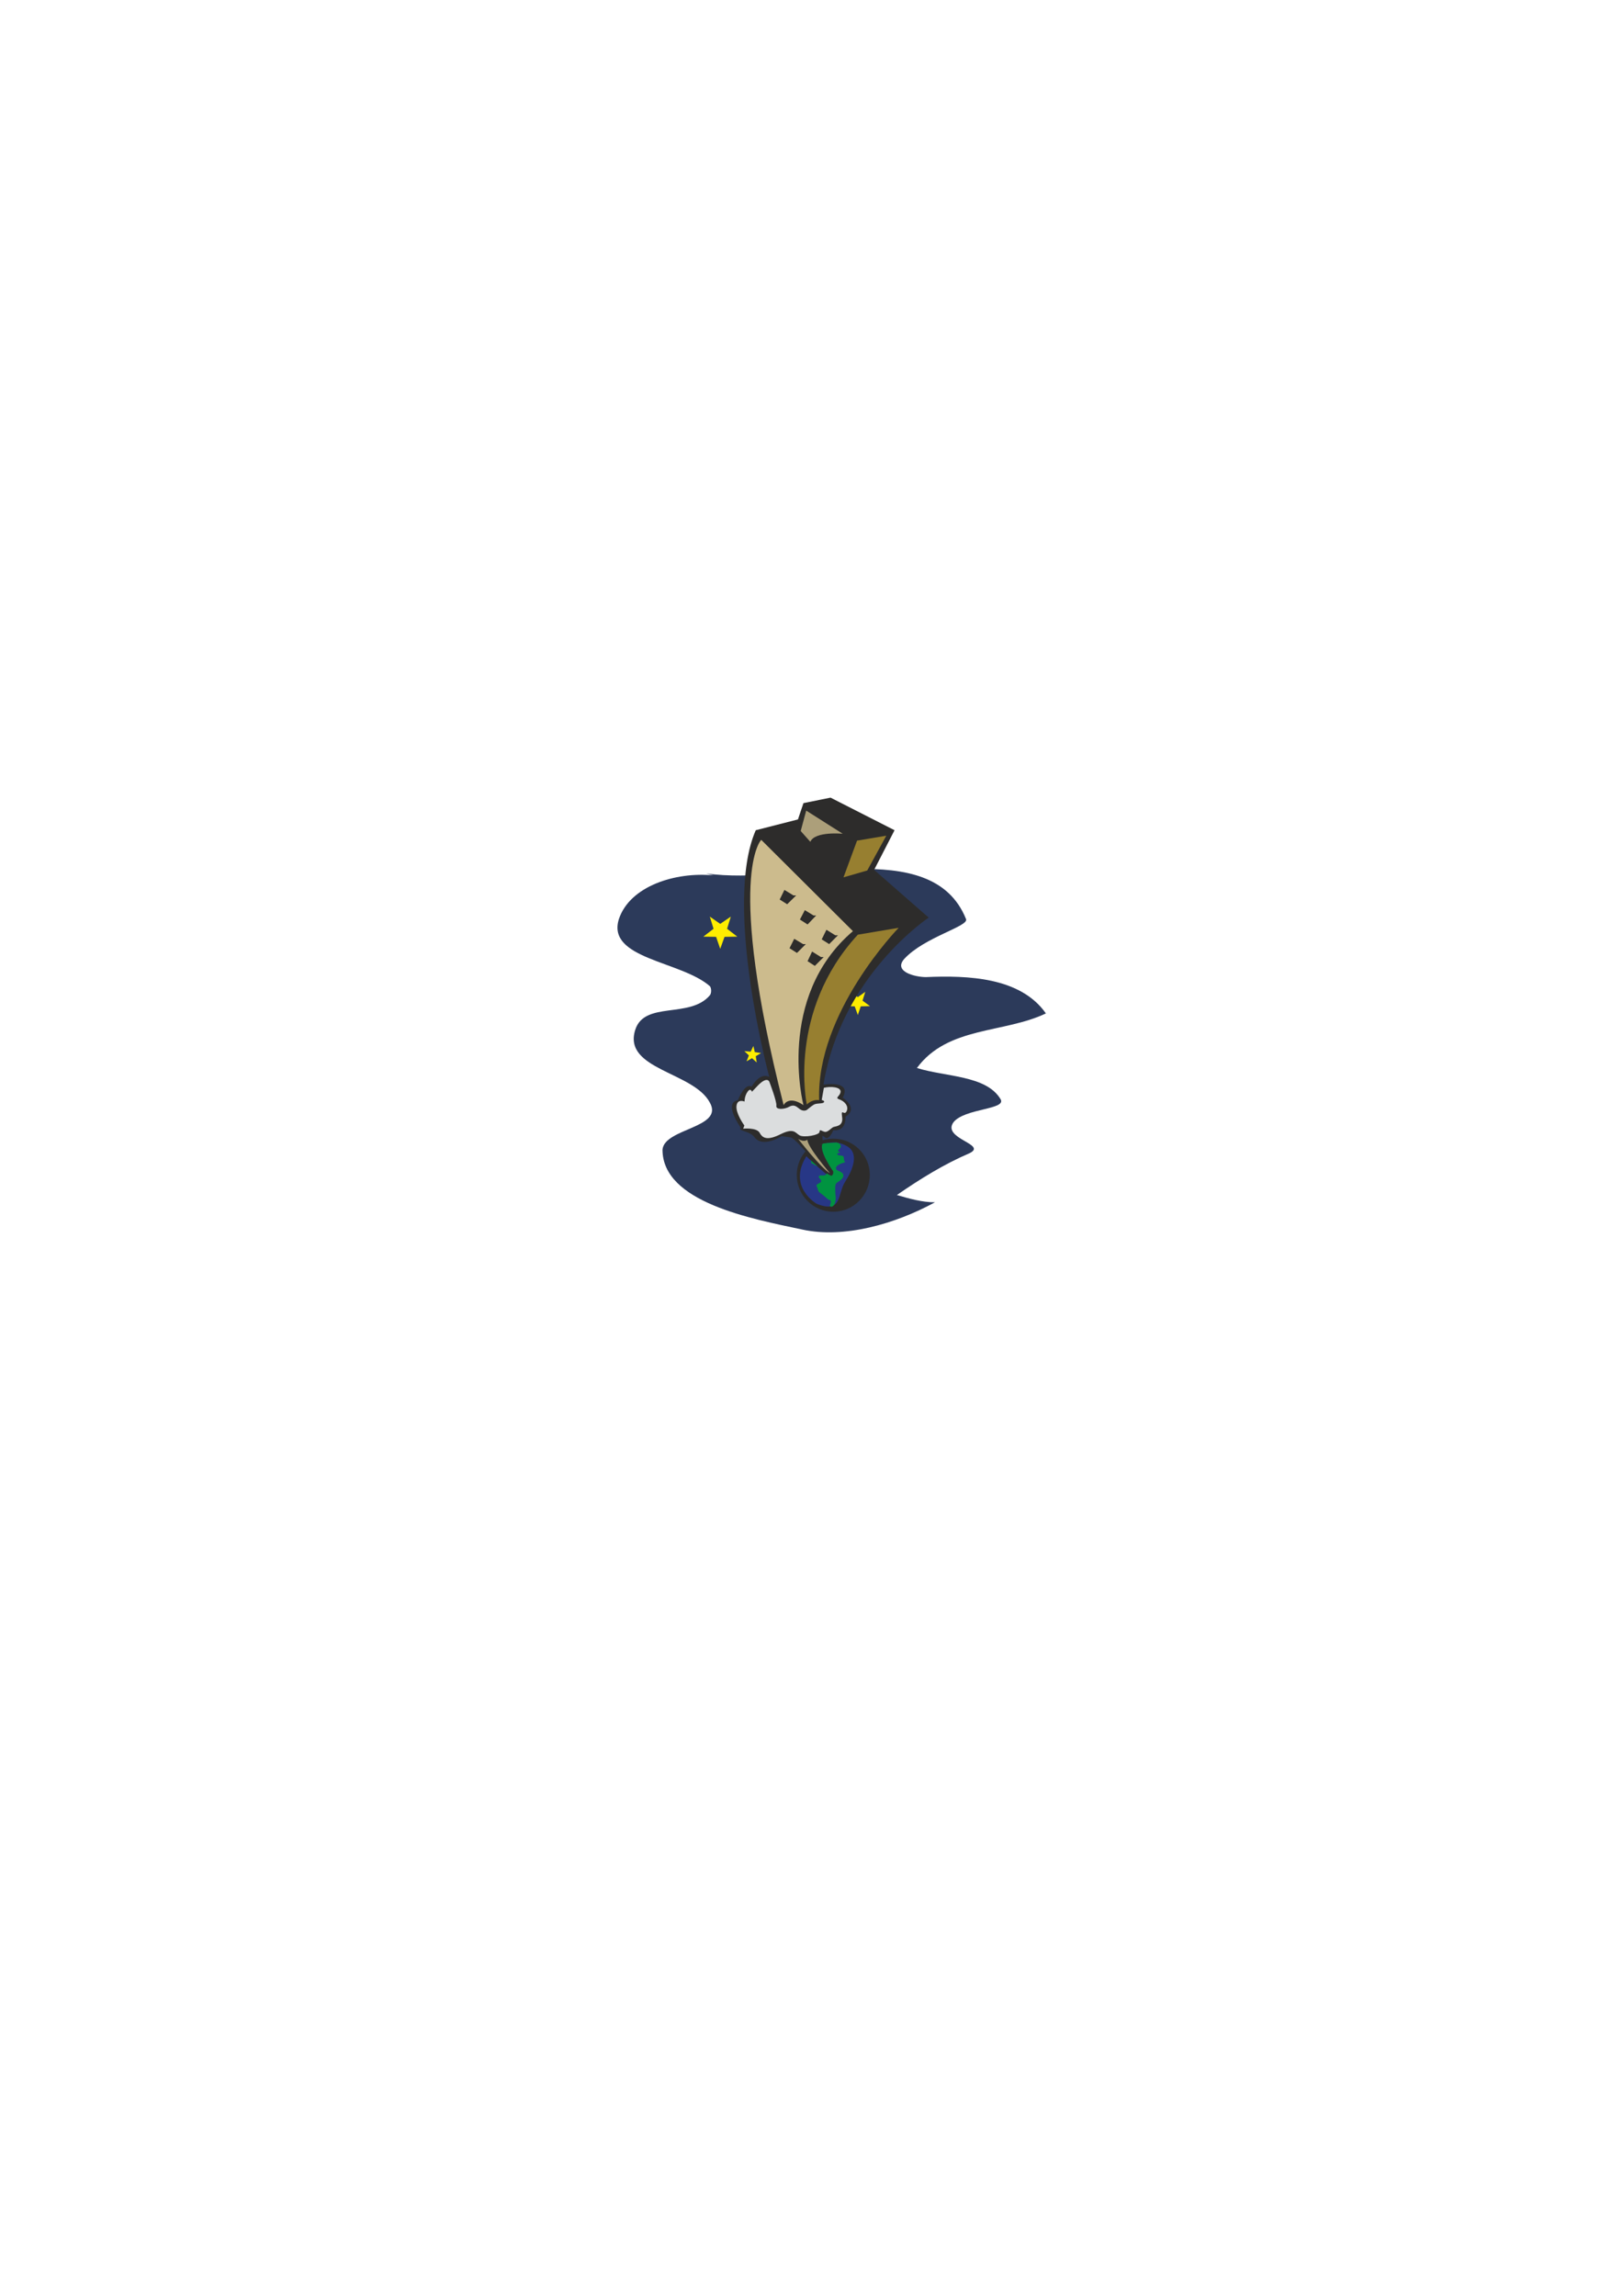<?xml version="1.0" encoding="utf-8"?>
<!-- Created by UniConvertor 2.0rc4 (https://sk1project.net/) -->
<svg xmlns="http://www.w3.org/2000/svg" height="841.89pt" viewBox="0 0 595.276 841.89" width="595.276pt" version="1.1" xmlns:xlink="http://www.w3.org/1999/xlink" id="7e0c9721-f612-11ea-bddb-dcc15c148e23">

<g>
	<path style="fill:#2c3a5a;" d="M 258.974,320.289 C 291.014,324.969 341.63,305.673 354.302,336.993 355.598,339.657 338.966,343.617 331.622,351.681 327.59,356.289 335.582,358.305 339.614,358.305 354.95,357.657 374.246,358.305 383.606,371.625 368.27,378.969 347.606,376.305 336.302,391.641 346.958,394.953 361.574,394.305 366.902,402.945 369.638,406.977 353.582,406.329 349.622,411.657 345.59,417.633 362.294,419.649 355.598,422.889 346.238,426.921 337.598,432.249 328.958,438.225 333.638,439.593 338.246,440.889 342.926,440.889 328.238,448.881 309.59,454.209 294.326,450.897 275.678,446.937 242.99,440.889 242.99,421.593 243.638,413.673 265.67,413.673 260.342,404.313 254.366,393.009 228.374,392.289 232.982,377.673 236.366,366.945 252.998,373.641 260.342,365.001 260.99,364.281 260.99,362.337 260.342,361.617 249.686,352.329 222.326,351.681 227.006,336.993 231.038,324.969 247.67,319.641 261.638,321.009 L 258.974,320.289 Z" />
	<path style="fill:#ffed00;" d="M 314.63,372.201 L 315.71,369.033 319.094,368.961 316.358,366.945 317.366,363.705 314.63,365.649 311.822,363.705 312.83,366.945 310.166,368.961 313.478,369.033 314.63,372.201 Z" />
	<path style="fill:#2d2c2b;" d="M 304.622,343.473 L 340.622,336.489 C 340.622,336.489 308.51,357.729 302.03,397.761 302.03,397.761 312.614,395.961 309.086,402.513 309.086,402.513 315.134,406.473 310.094,409.497 310.094,409.497 310.598,414.969 305.63,414.465 300.59,413.961 305.63,414.465 305.63,414.465 305.63,414.465 303.83,418.857 302.318,416.841 L 301.598,416.481 302.246,428.001 C 302.246,428.001 299.078,425.193 302.102,430.377 302.102,430.377 292.67,418.137 290.15,417.129 L 286.694,416.625 C 286.694,416.625 279.782,421.161 276.686,416.985 274.886,414.537 270.638,414.969 271.646,413.457 271.646,413.457 265.166,404.457 270.638,403.449 270.638,403.449 273.158,396.969 275.678,398.481 275.678,398.481 278.702,393.009 282.158,394.953 282.158,394.953 265.166,331.953 277.19,304.449 L 292.67,300.489 294.686,294.513 304.622,292.497 328.094,304.449 320.606,318.993 340.622,336.489 304.622,343.473 Z" />
	<path style="fill:#2d2c2b;" d="M 305.63,444.345 C 313.046,444.345 319.022,438.297 319.022,430.881 319.022,423.465 313.046,417.561 305.63,417.561 298.214,417.561 292.238,423.465 292.238,430.881 292.238,438.297 298.214,444.345 305.63,444.345 L 305.63,444.345 Z" />
	<path style="fill:#ccbb8d;" d="M 294.686,405.249 C 294.686,405.249 284.39,365.721 312.83,341.457 L 279.206,307.977 C 279.206,307.977 265.958,320.721 287.414,405.249 287.414,405.249 289.142,401.505 294.686,405.249 L 294.686,405.249 Z" />
	<path style="fill:#977f30;" d="M 295.91,405.033 C 295.91,405.033 288.638,370.977 314.63,342.753 L 329.606,340.233 C 329.606,340.233 299.294,371.337 300.446,403.449 300.446,403.449 298.214,402.873 295.91,405.033 L 295.91,405.033 Z" />
	<path style="fill:#273786;" d="M 295.766,423.969 C 295.766,423.969 303.542,431.457 304.766,431.673 L 305.63,430.881 306.134,429.729 C 306.134,429.729 300.518,421.017 301.886,419.649 301.886,419.649 306.206,417.633 310.742,420.369 315.206,422.961 312.758,429.081 309.95,433.401 307.142,437.721 308.942,445.137 299.582,441.465 299.582,441.465 288.71,435.345 295.766,423.969 L 295.766,423.969 Z" />
	<path style="fill:#009340;" d="M 306.998,419.073 C 307.79,419.073 308.51,419.793 308.366,420.585 308.15,421.233 307.358,421.521 307.358,422.169 307.358,422.385 308.078,422.313 308.006,422.529 307.934,422.889 306.782,422.889 307.07,423.249 307.646,424.113 309.23,423.393 309.446,424.329 309.59,424.905 309.446,425.697 310.022,426.201 308.51,426.561 306.062,427.497 306.71,428.793 307.07,429.441 309.014,429.585 309.302,430.809 309.59,432.033 308.006,432.969 306.998,433.689 306.35,434.121 306.278,435.201 306.35,436.065 306.35,436.929 306.35,437.937 306.494,438.657 306.638,439.521 306.422,440.817 306.062,441.609 305.774,442.257 304.91,442.833 304.478,442.329 304.118,441.969 304.982,441.033 304.694,440.385 304.622,440.025 303.902,440.025 303.542,439.665 302.606,438.801 301.598,438.009 300.518,437.217 299.942,436.713 300.014,435.849 299.582,435.129 299.006,434.121 300.878,434.049 301.166,433.257 301.454,432.609 299.942,431.817 300.374,431.313 300.734,430.737 301.886,431.313 302.75,430.881 303.182,430.665 303.326,430.089 303.11,429.585 302.894,429.225 302.606,428.937 302.102,429.081 302.102,428.793 301.886,428.505 301.742,428.433 300.518,427.641 299.078,427.641 298.07,426.705 297.926,426.561 297.638,426.705 297.638,426.633 297.422,425.985 297.566,425.193 297.134,424.545 296.918,424.257 296.846,423.537 297.134,423.249 298.214,421.665 299.51,420.369 301.238,419.577 301.886,419.289 302.822,419.217 303.542,419.145 304.694,419.073 305.846,419.073 306.998,418.929 L 306.998,419.073 Z" />
	<path style="fill:#2d2c2b;" d="M 295.766,423.969 C 295.766,423.969 302.822,430.809 305.054,431.169 L 305.558,430.521 305.63,429.585 C 305.63,429.585 300.446,422.385 301.598,419.577 302.75,416.697 301.382,419.577 301.382,419.577 301.382,419.577 297.494,419.865 295.766,423.969 L 295.766,423.969 Z" />
	<path style="fill:#ac9f7a;" d="M 292.742,417.633 C 292.742,417.633 301.166,428.433 304.406,430.233 304.406,430.233 296.126,420.585 296.126,417.921 296.126,417.921 294.974,419.073 292.742,417.633 L 292.742,417.633 Z" />
	<path style="fill:#977f30;" d="M 314.342,308.265 L 309.374,321.729 318.086,319.209 325.07,306.465 314.342,308.265 Z" />
	<path style="fill:#ac9f7a;" d="M 293.678,304.737 L 295.694,297.249 309.086,305.745 C 309.086,305.745 298.862,304.737 297.206,308.697 L 293.678,304.737 Z" />
	<path style="fill:#dbddde;" d="M 302.174,398.913 L 301.382,403.377 C 301.382,403.377 302.678,403.665 302.174,404.241 301.67,404.817 299.726,404.457 298.574,405.033 297.566,405.609 296.486,406.617 295.982,406.977 295.478,407.337 294.326,407.553 293.102,406.545 291.878,405.537 291.014,404.961 289.358,405.897 287.702,406.833 284.462,407.049 284.75,405.465 284.966,403.953 282.23,396.825 282.23,396.825 282.23,396.825 281.582,394.377 277.982,398.049 274.382,401.721 275.894,400.569 275.894,400.569 275.894,400.569 275.39,398.697 274.238,400.281 273.014,401.937 273.086,403.953 273.086,403.953 273.086,403.953 270.422,402.801 270.134,405.537 269.774,408.273 273.014,412.737 273.014,412.737 L 272.582,413.889 C 272.582,413.889 277.478,413.385 278.63,415.401 279.71,417.489 281.582,418.281 286.334,415.905 291.158,413.529 291.662,415.401 293.246,416.337 294.83,417.273 300.59,416.265 300.59,415.041 300.59,413.889 301.382,414.825 302.462,415.041 303.542,415.329 304.838,413.673 305.63,413.313 306.494,412.953 309.374,413.097 308.87,409.641 308.366,406.113 309.662,409.353 310.526,407.481 311.39,405.609 309.734,403.809 307.862,403.161 305.99,402.513 308.15,402.081 308.294,400.353 308.438,398.625 304.694,398.265 302.174,398.913 L 302.174,398.913 Z" />
	<path style="fill:#2d2c2b;" d="M 307.358,342.969 L 304.118,346.209 301.382,344.481 303.11,340.953 306.35,342.969 307.358,342.969 Z" />
	<path style="fill:#2d2c2b;" d="M 299.366,335.697 L 296.198,339.009 293.39,337.209 295.19,333.753 298.358,335.697 299.366,335.697 Z" />
	<path style="fill:#2d2c2b;" d="M 292.022,328.353 L 288.71,331.593 285.974,329.865 287.702,326.337 291.014,328.353 292.022,328.353 Z" />
	<path style="fill:#2d2c2b;" d="M 302.102,350.961 L 298.862,354.201 296.198,352.473 297.854,348.945 301.094,350.961 302.102,350.961 Z" />
	<path style="fill:#2d2c2b;" d="M 295.55,346.209 L 292.31,349.449 289.574,347.721 291.302,344.265 294.542,346.209 295.55,346.209 Z" />
	<path style="fill:#ffed00;" d="M 264.158,347.937 L 265.742,343.545 270.422,343.473 266.678,340.593 268.046,336.129 264.158,338.793 260.342,336.129 261.71,340.593 257.966,343.473 262.646,343.545 264.158,347.937 Z" />
	<path style="fill:#ffed00;" d="M 273.806,389.193 L 275.822,388.041 277.55,389.625 277.19,387.321 279.134,386.169 276.83,385.809 276.326,383.577 275.318,385.665 273.014,385.449 274.67,387.033 273.806,389.193 Z" />
</g>
</svg>
